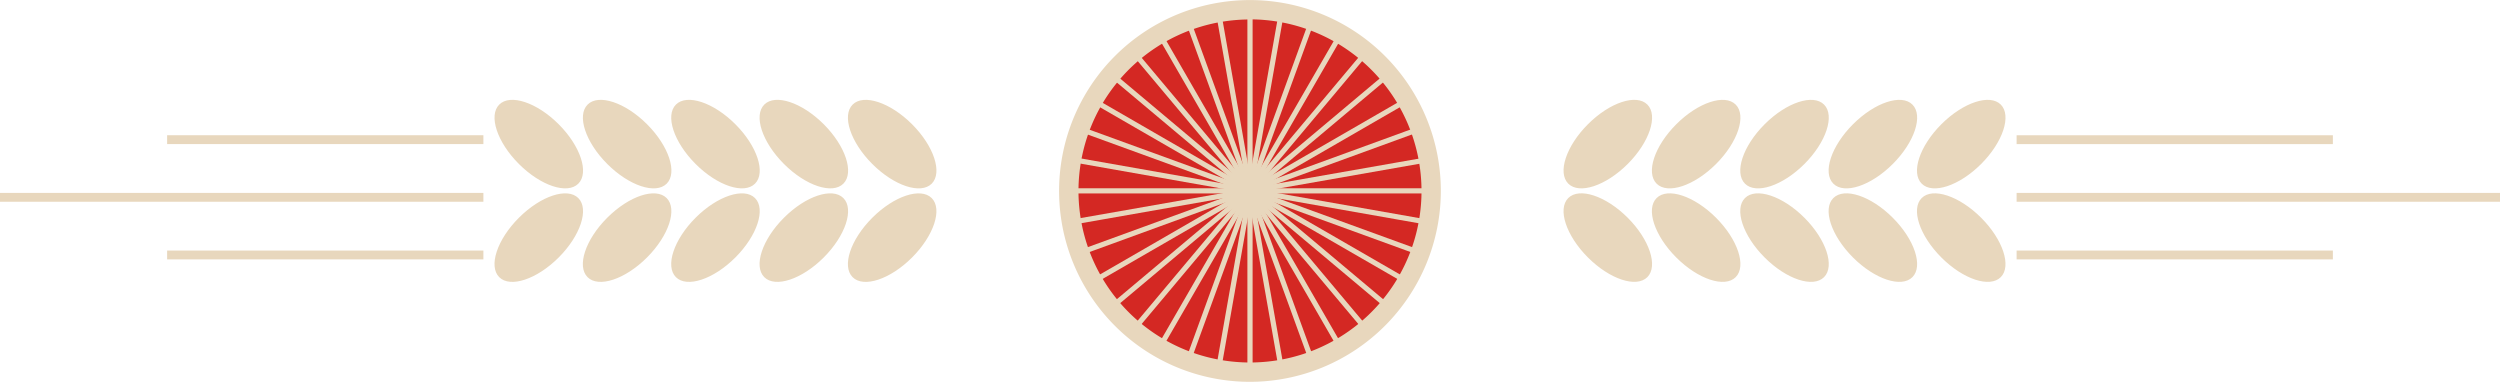   <svg xmlns="http://www.w3.org/2000/svg" viewBox="0 0 739.88 112.97">
   <g data-name="图层 2">
    <g data-name="图层 1">
     <ellipse cx="475.84" cy="42.65" rx="16.55" ry="8.32" transform="translate(109.21 348.96) rotate(-45)" style="fill:#e8d7bd">
     </ellipse>
     <ellipse cx="475.84" cy="70.32" rx="8.32" ry="16.55" transform="translate(89.64 357.06) rotate(-45)" style="fill:#e8d7bd">
     </ellipse>
     <ellipse cx="501.98" cy="42.65" rx="16.55" ry="8.32" transform="translate(116.87 367.45) rotate(-45)" style="fill:#e8d7bd">
     </ellipse>
     <ellipse cx="501.98" cy="70.32" rx="8.32" ry="16.55" transform="translate(97.3 375.55) rotate(-45)" style="fill:#e8d7bd">
     </ellipse>
     <ellipse cx="528.13" cy="42.65" rx="16.55" ry="8.32" transform="translate(124.53 385.94) rotate(-45)" style="fill:#e8d7bd">
     </ellipse>
     <ellipse cx="528.13" cy="70.32" rx="8.32" ry="16.55" transform="translate(104.96 394.04) rotate(-45)" style="fill:#e8d7bd">
     </ellipse>
     <ellipse cx="554.28" cy="42.65" rx="16.55" ry="8.32" transform="translate(132.19 404.43) rotate(-45)" style="fill:#e8d7bd">
     </ellipse>
     <ellipse cx="554.28" cy="70.32" rx="8.32" ry="16.55" transform="translate(112.62 412.53) rotate(-45)" style="fill:#e8d7bd">
     </ellipse>
     <ellipse cx="580.43" cy="42.65" rx="16.55" ry="8.32" transform="translate(139.85 422.92) rotate(-45)" style="fill:#e8d7bd">
     </ellipse>
     <ellipse cx="580.43" cy="70.32" rx="8.32" ry="16.55" transform="translate(120.28 431.02) rotate(-45)" style="fill:#e8d7bd">
     </ellipse>
     <rect x="596.82" y="40.03" width="93.6" height="2.62" style="fill:#e8d7bd">
     </rect>
     <rect x="596.82" y="57.09" width="143.06" height="2.62" style="fill:#e8d7bd">
     </rect>
     <rect x="596.82" y="74.15" width="93.6" height="2.62" style="fill:#e8d7bd">
     </rect>
     <ellipse cx="264.04" cy="42.65" rx="8.32" ry="16.55" transform="translate(47.18 199.2) rotate(-45)" style="fill:#e8d7bd">
     </ellipse>
     <ellipse cx="264.04" cy="70.32" rx="16.55" ry="8.32" transform="translate(27.61 207.31) rotate(-45)" style="fill:#e8d7bd">
     </ellipse>
     <ellipse cx="237.9" cy="42.65" rx="8.32" ry="16.55" transform="translate(39.52 180.71) rotate(-45)" style="fill:#e8d7bd">
     </ellipse>
     <ellipse cx="237.9" cy="70.32" rx="16.55" ry="8.32" transform="translate(19.95 188.82) rotate(-45)" style="fill:#e8d7bd">
     </ellipse>
     <ellipse cx="211.75" cy="42.65" rx="8.32" ry="16.55" transform="translate(31.86 162.22) rotate(-45)" style="fill:#e8d7bd">
     </ellipse>
     <ellipse cx="211.75" cy="70.32" rx="16.55" ry="8.32" transform="translate(12.29 170.33) rotate(-45)" style="fill:#e8d7bd">
     </ellipse>
     <ellipse cx="185.6" cy="42.65" rx="8.32" ry="16.55" transform="translate(24.21 143.73) rotate(-45)" style="fill:#e8d7bd">
     </ellipse>
     <ellipse cx="185.6" cy="70.32" rx="16.55" ry="8.32" transform="translate(4.63 151.84) rotate(-45)" style="fill:#e8d7bd">
     </ellipse>
     <ellipse cx="159.45" cy="42.65" rx="8.32" ry="16.55" transform="translate(16.55 125.24) rotate(-45)" style="fill:#e8d7bd">
     </ellipse>
     <ellipse cx="159.45" cy="70.32" rx="16.55" ry="8.32" transform="translate(-3.02 133.35) rotate(-45)" style="fill:#e8d7bd">
     </ellipse>
     <rect x="49.46" y="40.03" width="93.6" height="2.62" transform="translate(192.52 82.67) rotate(-180)" style="fill:#e8d7bd">
     </rect>
     <rect y="57.09" width="143.06" height="2.62" transform="translate(143.06 116.8) rotate(-180)" style="fill:#e8d7bd">
     </rect>
     <rect x="49.46" y="74.15" width="93.6" height="2.62" transform="translate(192.52 150.92) rotate(-180)" style="fill:#e8d7bd">
     </rect>
     <circle cx="369.94" cy="56.48" r="53.62" style="fill:#d42823">
     </circle>
     <path d="M369.94,113a56.49,56.49,0,1,1,56.48-56.49A56.55,56.55,0,0,1,369.94,113Zm0-107.24A50.76,50.76,0,1,0,420.7,56.48,50.81,50.81,0,0,0,369.94,5.73Z" style="fill:#e8d7bd">
     </path>
     <rect x="369.17" y="2.86" width="1.54" height="107.24" style="fill:#e8d7bd">
     </rect>
     <rect x="369.17" y="2.86" width="1.54" height="107.24" transform="translate(-4.19 65.1) rotate(-10)" style="fill:#e8d7bd">
     </rect>
     <rect x="369.17" y="2.86" width="1.53" height="107.24" transform="translate(2.99 129.94) rotate(-20)" style="fill:#e8d7bd">
     </rect>
     <rect x="369.17" y="2.86" width="1.53" height="107.24" transform="translate(21.32 192.54) rotate(-30)" style="fill:#e8d7bd">
     </rect>
     <rect x="369.17" y="2.86" width="1.53" height="107.24" transform="translate(50.24 251.01) rotate(-40)" style="fill:#e8d7bd">
     </rect>
     <rect x="369.17" y="2.86" width="1.53" height="107.24" transform="translate(88.88 303.57) rotate(-50)" style="fill:#e8d7bd">
     </rect>
     <rect x="369.17" y="2.86" width="1.53" height="107.24" transform="translate(136.05 348.62) rotate(-60)" style="fill:#e8d7bd">
     </rect>
     <rect x="369.17" y="2.86" width="1.53" height="107.24" transform="translate(190.33 384.79) rotate(-70)" style="fill:#e8d7bd">
     </rect>
     <rect x="369.17" y="2.86" width="1.53" height="107.24" transform="translate(250.07 411) rotate(-80)" style="fill:#e8d7bd">
     </rect>
     <rect x="316.32" y="55.72" width="107.24" height="1.53" style="fill:#e8d7bd">
     </rect>
     <rect x="316.32" y="55.72" width="107.24" height="1.53" transform="translate(-4.19 64.92) rotate(-9.97)" style="fill:#e8d7bd">
     </rect>
     <rect x="316.32" y="55.72" width="107.24" height="1.53" transform="translate(3.03 130.1) rotate(-20.03)" style="fill:#e8d7bd">
     </rect>
     <rect x="316.32" y="55.72" width="107.24" height="1.53" transform="translate(21.34 192.58) rotate(-30.01)" style="fill:#e8d7bd">
     </rect>
     <rect x="316.32" y="55.72" width="107.24" height="1.53" transform="translate(50.3 251.1) rotate(-40.02)" style="fill:#e8d7bd">
     </rect>
     <rect x="316.32" y="55.72" width="107.24" height="1.53" transform="translate(88.91 303.61) rotate(-50.01)" style="fill:#e8d7bd">
     </rect>
     <rect x="316.32" y="55.72" width="107.24" height="1.53" transform="translate(135.92 348.52) rotate(-59.97)" style="fill:#e8d7bd">
     </rect>
     <rect x="316.32" y="55.72" width="107.24" height="1.53" transform="translate(190.38 384.82) rotate(-70.01)" style="fill:#e8d7bd">
     </rect>
     <rect x="316.32" y="55.72" width="107.24" height="1.54" transform="translate(250.06 410.99) rotate(-80)" style="fill:#e8d7bd">
     </rect>
    </g>
   </g>
  </svg>
